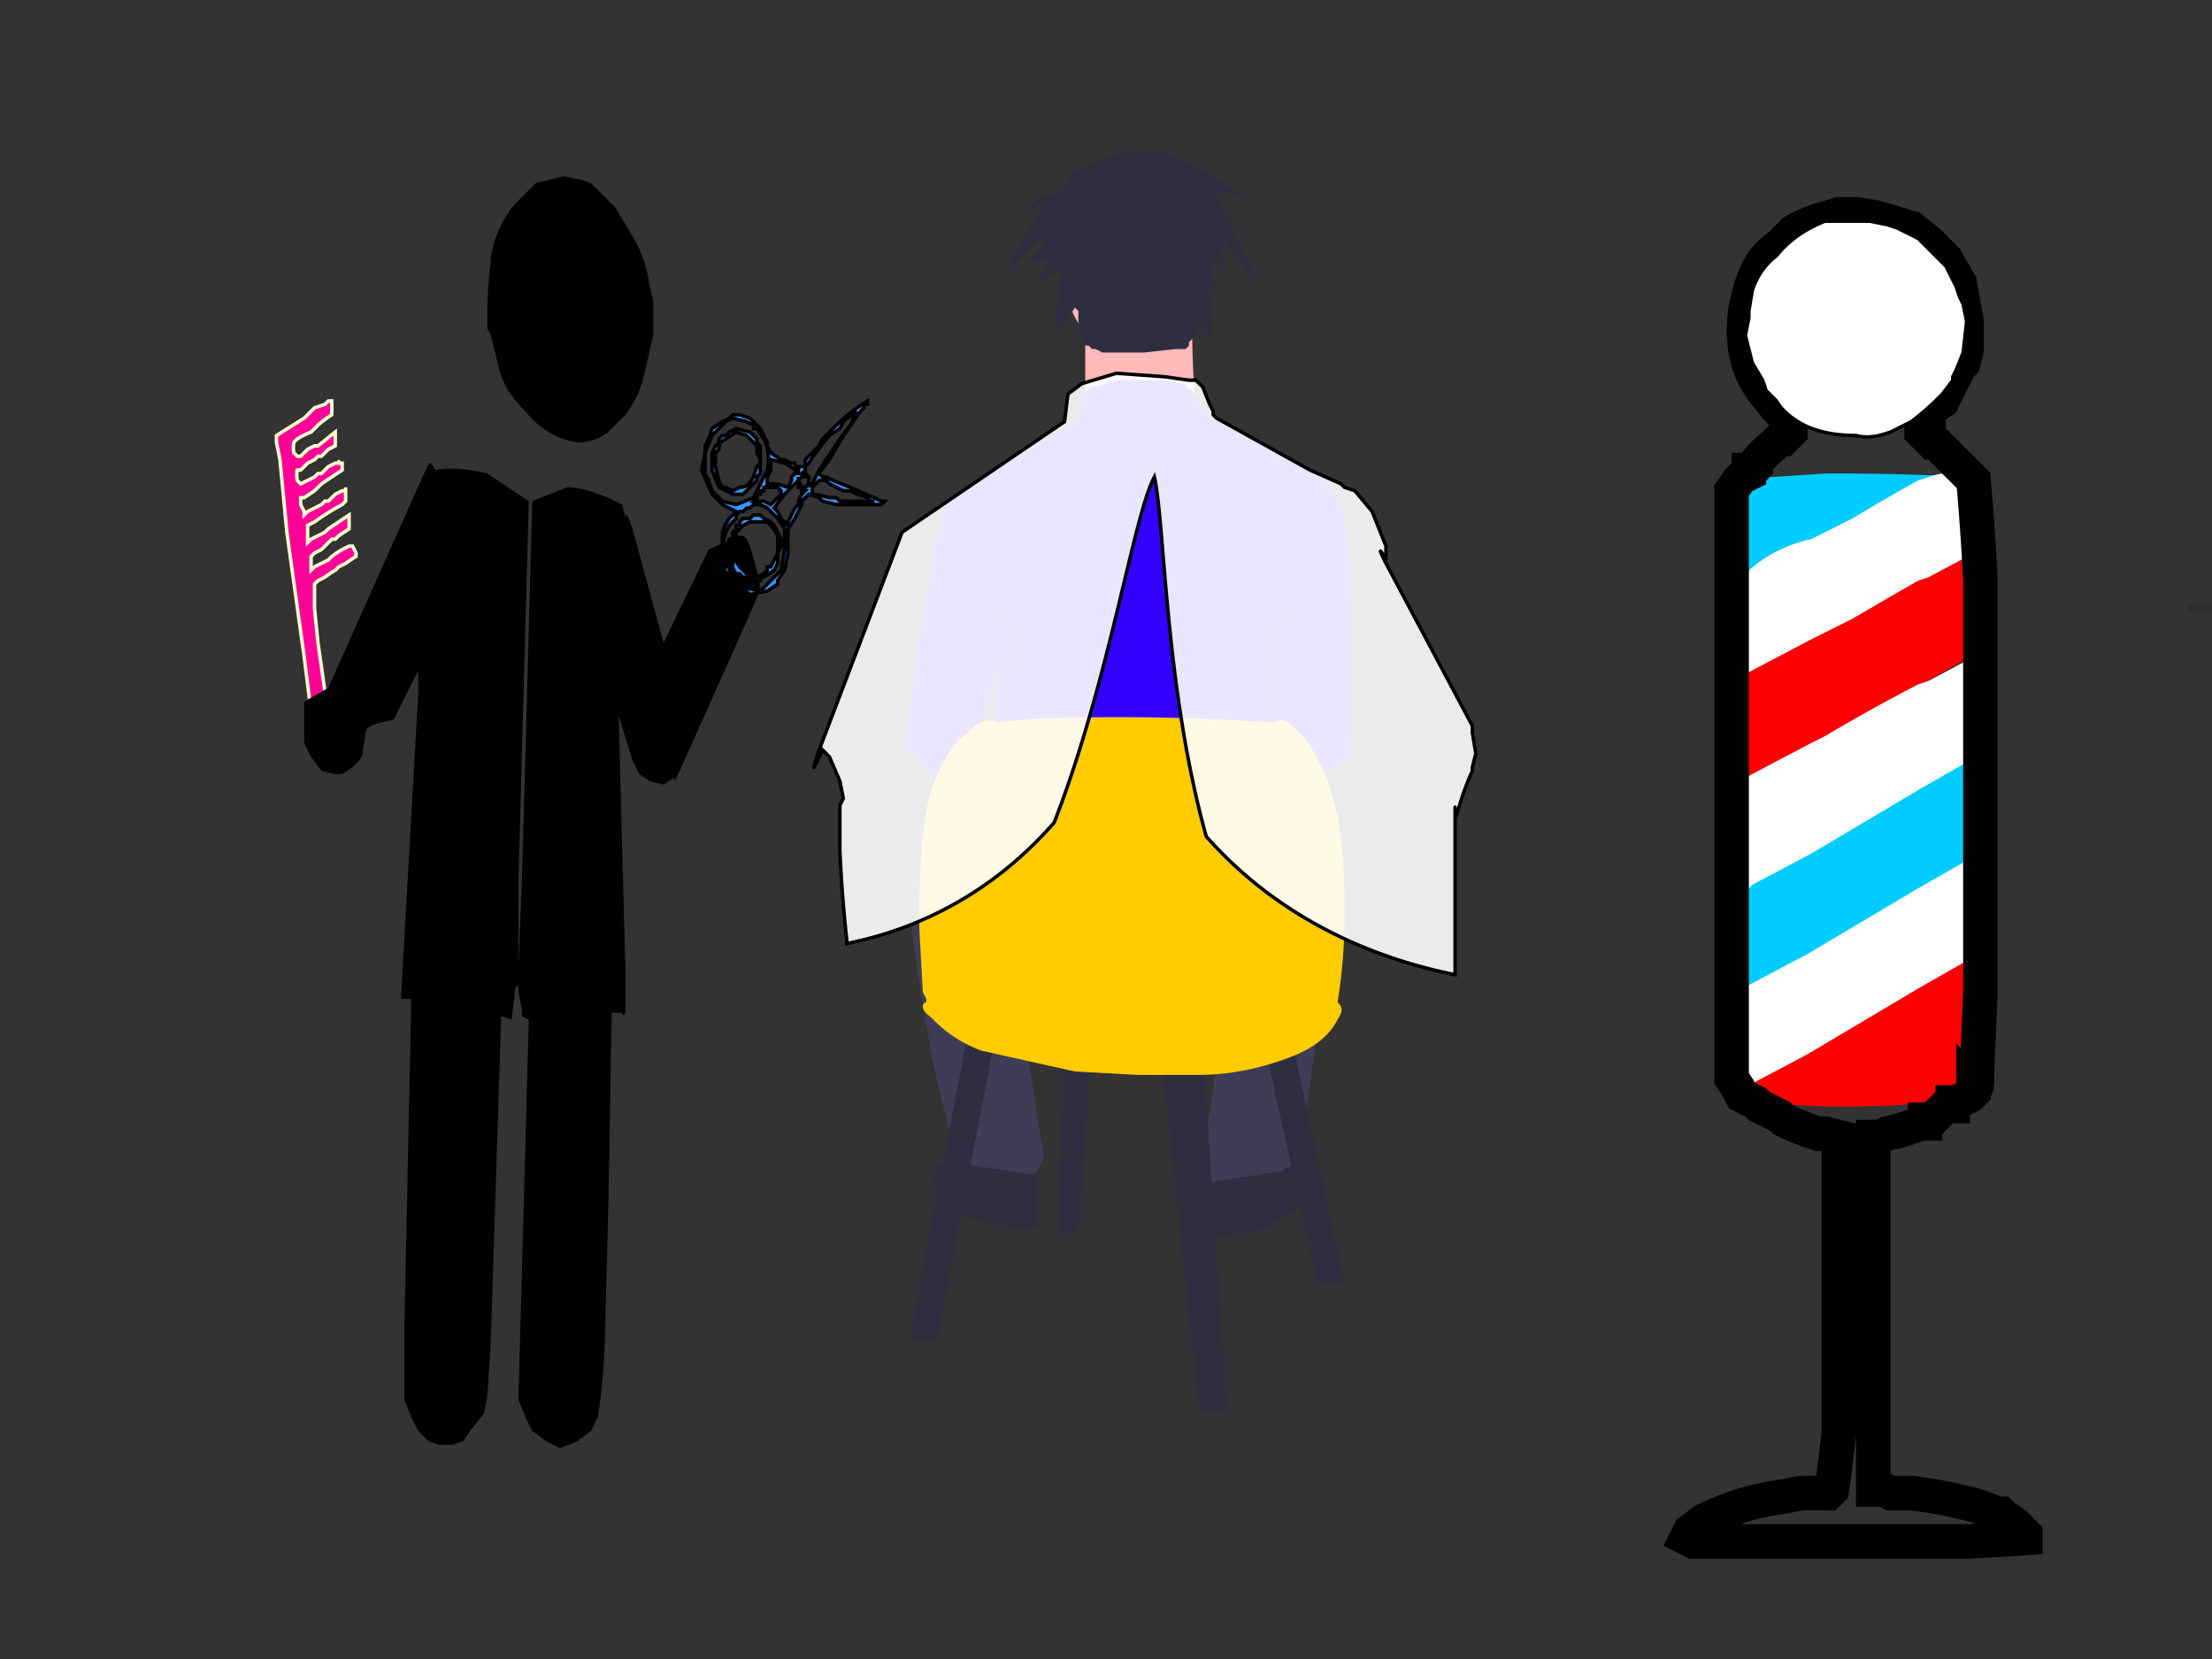 <svg image-rendering="optimizeSpeed" baseProfile="basic" xmlns="http://www.w3.org/2000/svg" viewBox="0 0 640 480"><rect x="0" y="0" width="640" height="480" fill="#333333" stroke="none"/><defs><mask id="a"><path fill="#FFF" d="M0 0h640v480H0z"/></mask></defs><g mask="url(#a)"><path fill="#0cf" d="M569 138l-5 3-12 7-11 7-5 3-32 19v-15-5-8l2-7 3-3 2-1h2l15-1a702 702 0 0141 1z"/><path fill="#fff" d="M572 160l-2 1-14 8-32 19a1382 1382 0 00-19 11v-1-2a162 162 0 010-11v-3c-1-4-2-11 0-16 6-6 14-9 19-10l4-2 8-4a490 490 0 0119-11l3-1c3-1 8-2 11-1 3 2 4 5 4 7v9l-1 5v2z"/><path fill="red" d="M572 189l-2 1-14 8-32 19-17 9-2 2v-1-2a158 158 0 010-14v-16l19-10 4-2 8-4 12-7 7-4 3-1 15-8v23a118 118 0 01-1 6v1zM572 277a569 569 0 01-2 30c-1 4-2 8-7 10s-12 3-21 3a189 189 0 01-30-1l-3-1-4-2c0-2 2-4 6-8a176 176 0 0125-18l6-4 12-9c8-1 15-2 19-1l-3 1h2z"/><path fill="#fff" d="M571 276l-2 2-14 8-32 19-17 9-2 1v-2-6-5-20l19-10 3-1 8-5 13-6 7-4 3-1 15-8v23l-1 5v1z"/><path fill="#0cf" d="M571 248l-2 1-14 8-32 19-17 9-2 2v-2-6-6-19l19-10 3-2 8-4 13-7 7-4 3-1 15-8v23l-1 5v2z"/><path fill="#fff" d="M572 219l-2 1-14 8-32 19-17 9-2 2v-1-2a162 162 0 010-14v-16l19-10 4-2a523 523 0 0127-15l3-1 15-8v23a114 114 0 01-1 6v1z"/><path fill="none" stroke="#000" stroke-width="10" d="M534 62h-2l-3 1a39 39 0 00-10 4l-4 4c-3 2-6 5-8 11s-3 12-2 19c1 6 3 9 5 12l4 5 1 1 3 3v3l-1 1-1 1h-1l-2 2a28 28 0 00-5 5v1s0 0 0 0 0 0 0 0l-1 1a11 11 0 010 0h-1v1l-2 1-1 1s0 0 0 0l-2 3v170l2 3a50 50 0 001 2l2 1 2 1 1 1s0 0 0 0l2 1 2 1 2 1s0 0 0 0l1 1 2 1 5 2 3 1h2l4 1v86a609 609 0 01-2 16l-1 1a100 100 0 00-7 0h-1l-5 1a72 72 0 00-23 7l-4 3-1 2s0 0 0 0l2 1h79a670 670 0 0017-1v-1l-1-1a18 18 0 00-5-4l-1-1h-1l-5-2a125 125 0 00-20-4h-3-1s0 0 0 0 0 0 0 0h-1-1l-2-1s0 0 0 0h-3V329h2l2-1 4-1a262 262 0 006-2h1v-1h2l1-1 1-1s0 0 0 0 0 0 0 0l1-1 1-1h2v-1h1l2-1 2-1 1-1v-1-1c1 1 1 1 1-4l1-23v-37-23-23-36a806 806 0 00-2-29l-1-1-1-1-1-1s0 0 0 0 0 0 0 0l-1-1-1-1a22 22 0 01-2-2s0 0 0 0l-1-1-2-2-1-1h-1l-1-1-1-1-1-1v-1-1s0 0 0 0v-1l1-2h1v-1l1-1 3-2 3-6 2-4 1-1 1-4v-8l-2-11-4-7-3-3-2-2-5-4-10-3-6-1h-3 0z"/><path fill="#fff" stroke="#000" d="M546 65l3 1 6 3 8 8 3 6 1 3 1 2 1 5-1 9-2 5-1 2v1l-3 4a82 82 0 01-9 8l-2 1-4 2c-3 1-6 2-10 1-6 0-11-1-15-3s-7-5-8-7l-3-3-1-3-3-5-2-8 1-5v-2l1-6c1-3 3-7 7-10 4-5 9-8 14-10h13l5 1h0z"/><path fill="#f09" stroke="#ffc" d="M88 121l-8 5v2l1 5 2 21 5 36 2 16v2s0 0 0 0 0 0 0 0h1l1-1s0 0 0 0h1s0 0 0 0l1-1s0 0 0 0 0 0 0 0v-1-5l-2-14-1-10v-3-1-1-1-1s0 0 0 0 0 0 0 0l1-1 2-1a22 22 0 013-2l1-1 2-1a51 51 0 013-2s0 0 0 0 0 0 0 0v-1l-1-2s0 0 0 0 0 0 0 0 0 0 0 0h-1l-2 1a27 27 0 00-3 2l-1 1-2 1-2 1-1 1s0 0 0 0 0 0 0 0v-1-2-1s0 0 0 0 0 0 0 0l1-1 2-1 2-2 1-1h1l1-1 3-2v-1s0 0 0 0 0 0 0 0 0 0 0 0v-1s0 0 0 0 0 0 0 0v-2l-6 4-1 1-2 1-2 1-1 1s0 0 0 0 0 0 0 0v-1-3s0 0 0 0v-1l2-1a66 66 0 018-5l1-1s0 0 0 0v-1-2-1s0 0 0 0v1h-1l-2 1-2 2h-1l-1 1-2 1-2 1-1 1s0 0 0 0 0 0 0 0v-1l-1-2v-1-1h1s0 0 0 0l3-2 1-1 1-1 6-4v-1s0 0 0 0v-1h-1s0 0 0 0c0-1 0 0 0 0s0 0 0 0h-1l-2 1-2 2h-1l-1 1-2 1-2 1s0 0 0 0 0 0 0 0 0 0 0 0l-1-1a9 9 0 010-3s0 0 0 0h1s0 0 0 0l2-2 2-1 1-1h1l2-2 2-1v-1s0 0 0 0 0 0 0 0 0 0 0 0v-1s0 0 0 0v-2l-5 4h-1l-2 1-2 2h-1s0 0 0 0 0 0 0 0l-1-1a10 10 0 010-3s0 0 0 0 0 0 0 0l1-1a23 23 0 014-2l1-1 1-1a33 33 0 014-3s0 0 0 0 0 0 0 0v-1-1-2h-1s0 0 0 0 0 0 0 0l-1 1-3 1-2 2-1 1h0z"/><path fill="#3f3d56" d="M808 183v2H708v-2l2-6h96l2 6z"/><path fill-opacity=".1" d="M733 175v2H633v-2h100z"/><path fill="#ffb9b9" d="M349 83c0 6-2 10-6 14s-8 6-14 6-10-2-14-6-6-8-6-14 2-10 6-14 8-6 14-6 10 2 14 6 6 8 6 14z"/><path fill="#ffb9b9" d="M314 93v31h33c4 1 2 1 0 0l-1-6a245 245 0 01-1-28l-31 3z"/><path fill="#30f" d="M379 136l-1-1-7-3a1020 1020 0 01-22-12l-1-1-1-2-2-4-2-1v-1h-1l-6-1h-12l-8 2-3 2-1 7-39 25 11 38c1 6 1 3 0 0l2 2 2 5 1 4v2l-1 2v8a254 254 0 002 21v1l83-3v-36-2a65 65 0 014-9v-3a48 48 0 000-7l12-16c2-2 1-1 0 0v-4l-4-8-4-4-2-1z"/><path fill-opacity=".1" d="M275 159l2-13v2l-3 13a1062 1062 0 00-8 53l3 6 7 7 3 2 1 1 1-1 4-10 7-23 4-10v-1l-21-26z"/><path fill="#30f" d="M282 144l-9 2v2l-3 13a1062 1062 0 00-8 53l3 6 7 7 3 2 1 1 1-1 4-10 7-23 4-10v-1l-10-41z"/><path fill-opacity=".1" d="M382 162l4-9v2a335 335 0 011 65l-6 3a95 95 0 01-13 3h-1v-43l15-21z"/><path fill="#30f" d="M382 147l7 6 1 2 1 14a1109 1109 0 010 49l-1 2-6 3a100 100 0 01-13 3c-1 0-1 0 0 0l-1-43 12-36z"/><path fill="#3f3d56" d="M281 237h-1l-3-1h-8c-3 0-4 2-5 3l-1 3-1 4 1 16a597 597 0 006 40v1l2 9a354 354 0 008 29h16l5-2 1-2 1-2-2-13a1050 1050 0 00-6-36l-1-2 61-1c9 0 5 0 0 2l-1 9-2 22-2 11-1 2v1l-1 5v7l1 3h8l12-1 6-2 1-1 1-3 2-17 5-36 2-16 1-2v-1l1-5 2-12-2-5h-2-5a627 627 0 01-75-5l-22-2h-2z"/><path fill="#2f2e41" d="M370 339h1l1-1 3-1 2 1 1 1 1 1 1 3-2 5-4 3-4 2-3 2-7 2-7 1-3-1v-15l20-3zM280 337c-3 0-2 0 0 0h-2l-3-1-2 1h-1l-1 1-1 3 2 5 5 4 3 2 3 1 7 2 7 1 3-1v-15l-20-3zM329 43a20 20 0 00-7 2l-3 1-2 1a3140 3140 0 00-10 4c4-1 3 1 0 4l-13 8a278 278 0 0110-8l-14 25 12-12-6 1h6v2l-5 5 5-1h1v1l-3 6 5-3c1-1 2 0 2 1l-2 16c2 0 4-4 6-7l1 1v3l1 4 1 3h1l1 1h1l2 1h12l9-1h3l1-1v-1l1-1 1-1 1-3 4 4-1-12v-1-2l4 2-4-6v-1l1-1 1-1 4 3-3-5 1-3v-1-1l11 15-11-22 13 14c-3-4-12-13-15-19 1-3 7 0 12 2l-17-10-4-2-7-3h-5l-2-1z"/><path fill="#2f2e41" d="M280 299l-17 89h8l17-88-8-1zM336 306l11 102h8l-7-105-12 3zM366 303l15 68h8l-15-69-8 1zM308 303l-2 54h6l4-54h-8z"/><path fill="#fc0" d="M268 289l-1-2-1-18c0-12 0-26 3-39 3-10 7-15 11-18 4-4 6-4 9-3l10-1a614 614 0 0168 1h2c1-1 3-1 6 2 4 4 8 10 11 21s3 23 3 35a156 156 0 01-2 23c1 1 2 2 0 5-2 4-6 8-14 11s-17 5-26 5h-18l-18-1-27-6c-8-3-12-7-15-10-3-2-2-4-1-4v-1z"/><path d="M171 53l2 2 5 5 6 10a41 41 0 014 13l1 4v10l-3 13a31 31 0 01-5 10l-4 4c-2 2-5 4-10 4-6-1-11-4-15-9-5-5-7-9-8-14l-2-8-1-2v-5a113 113 0 011-14v-2l1-4a32 32 0 016-11l2-2 4-4 8-2 5 1 3 1zM214 155c2 0 2 1 3 3l2 7 1 5-1 3a6970 6970 0 01-21 47c-3 7-3 6-3 5l-3 2-4-1-3-2-2-4-4-13 2 76v9c0 2-1 2-1 1h-3l-1 56-1 39a193 193 0 01-2 22l-2 4-4 3-5 2-4-2-4-3-2-4-2-5 3-110-2-1v-2l-1-5v-1c0-1-1-1-1 1l-1 8-3-1-3 94-1 16-1 5-4 5-2 3-3 1h-4l-3-1-3-3-2-4-2-5v-4-17l2-95h-3l5-88v-7-1 1l-7 14c-2 1-6 1-8 3l-1 6c0 2-1 3-3 5l-3 2h-2l-4-1-3-4-2-4v-12l7-4 25-56c5-11 4-10 6-7 5-1 11 0 15 1l12 8-3 110v24l1-24 3-110 10-4c5 0 9 2 12 3l4 2 1 4c0-1 0-3 2 3l9 33 13-27 9-4z"/><path fill="#39f" stroke="#000" d="M250 118l-1 1a121 121 0 00-9 14 65 65 0 00-3 4l1 1s0 0 0 0h1s0 0 0 0l2 1 5 2 7 3 2 1h1s0 0 0 0l-1 1h-1-1s0 0 0 0h-11l-4-1-1-1-3-1-2 2s0 0 0 0v1l-1 2-1 2s0 0 0 0l-2 3v7l-1 5-2 3v1l-3 2-5 1-6-5c-2-2-2-5-2-7v-3-1-2a13 13 0 012-4l1-1 1-1-2-1-2-1-3-3-3-7 1-5v-2l1-2 1-3 3-2 2-1 1-1h2l3 1 3 3 2 4v1l1 2 3 2s0 0 0 0h1l2 1h1v1h2s0 0 0 0h1v-1s0 0 0 0v-1l2-2 1-1 1-1 1-2 3-3a52 52 0 0110-8v1h-1v1h0zm-6 4l-1 2-3 2a74 74 0 00-6 8l-1 1v1s0 0 0 0l-1 1h1s0 0 0 0 0 0 0 0l1 1v3s0 0 0 0 0 0 0 0 0 0 0 0v-1s0 0 0 0h1l2-4 6-9 3-4 1-2v-1l1-1-1 1-2 1-1 1h0zm1 20h-1l-2-1-2-1-1-1h-2l-1 1-1 1s0 0 0 0v1s0 0 0 0c-1 0-1 0 0 0v1h1l4 1h2l1 1h10-1s0 0 0 0l-1-1-3-1-2-1h-1 0zm-12-4s0 0 0 0v-1l-1 1s0 0 0 0 0 0 0 0 0 0 0 0l-1 1 1 2s0 0 0 0h1s0 0 0 0 0 0 0 0 0 0 0 0l1-1s0 0 0 0 0 0 0 0v-1-1h-1s0 0 0 0h0zm-6-4l-4-1v2s0 0 0 0v1l-1 2s0 0 0 0v1s0 0 0 0 0 0 0 0 0 0 0 0v1s0 0 0 0 0 0 0 0 0 0 0 0h2s0 0 0 0h1l3 1 1-2s0 0 0 0v-1l1-1h1s0 0 0 0 0 0 0 0v-1h-1a12 12 0 00-3-2h0zm5 7s0 0 0 0h-1v-1s0 0 0 0v-2 1s0 0 0 0l-1 1-1 1-2 2s0 0 0 0l-3 4 1 1s0 0 0 0 0 0 0 0l1 2s0 0 0 0 0 0 0 0l1 1s0 0 0 0v1h1s0 0 0 0v-1s0 0 0 0l1-2 1-2 1-1v-1l1-2 1-1s0 0 0 0 0 0 0 0 0 0 0 0h-1s0 0 0 0v-1s0 0 0 0h0zm-14-17v-1l-2-1-4-1-2 1-1 1-1 1-2 2-2 5v6l1 2 1 3 1 1 1 1 1 1 4 1 5-2 2-4 1-2 1-2a14 14 0 00-1-9l-2-3h-1 0zm6 17h-1-1-1v1s0 0 0 0 0 0 0 0h-1v1h-1v1l-1 1h3l2 1 2-2s0 0 0 0l1-1v-1s0 0 0 0 0 0 0 0 0 0 0 0 0 0 0 0l-1-1h-1s0 0 0 0h0zm0 8l-1-1-1-1-2-1h-2l-1 1s0 0 0 0h-1l-1 1h-1l-1 1v1l-2 2a16 16 0 00-2 9 8 8 0 001 3h1v2l1 2h1v1l2 1 5 1 6-6 1-6v-3-1-2l-2-3a8 8 0 00-1-1h0z"/><path fill="#39f" stroke="#000" d="M220 130v4a25 25 0 000 2v1l-1 1v1l-1 1-1 1s0 0 0 0l-1 1-1 1h-1s0 0 0 0h-2l-4-2-2-5v-5l1-2 1-1v-1l1-1s0 0 0 0h1l1-1 2-1 4 1 2 2v1s0 0 0 0l1 1v1s0 0 0 0 0 0 0 0h0zm-3-3l-1-1-3-1-3 2c-2 1-2 2-2 3l-1 1v4l1 4 1 2h1l2 1 2-1c2 0 3-1 4-3l1-3 1-1v-1l-1-2v-2l-2-2s0 0 0 0h0zM226 157s0 0 0 0v1l-1 2v3s0 0 0 0l-1 2-3 2h-1v1h-1-1l-2-1h-1l-1-1s0 0 0 0h-1a5 5 0 01-1-2v-1-1l-1-1v-3-2h1v-1-1l1-1v-1h1v-1l1-1h2l1-1s0 0 0 0h2l1 1 2 1s0 0 0 0 0 0 0 0l1 1 1 2 1 2v1h0zm-3-5l-1-1h-5l-2 1s0 0 0 0l-1 1-1 1v2h-1v5l2 3 2 2h1v1h2l2-1 1-1v-1h1l1-2 1-2v-2s0 0 0 0v-1-2a16 16 0 00-2-3s0 0 0 0h0z"/><path fill="#fff" fill-opacity=".9" stroke="#000" d="M389 141l-1-1-9-4-18-10-9-5-1-1v-1l-1-2-2-5-2-2h-1-1l-7-1-14-1-10 3-4 3-1 8-47 32-24 63c-3 9-1 4 1 0l2 2 3 7 1 5-1 2v3 10a396 396 0 002 26v1c15-3 39-11 60-35 16-41 23-89 29-100 3 13 3 61 15 104 23 26 52 36 72 40v-45c0-6 0-3 0 0l1-3a82 82 0 014-11v-1l1-4-1-6v-2s0 0 0 0l-25-47c-3-6-1-3 0-1v-4l-4-10-5-6-3-1s0 0 0 0z"/></g></svg>